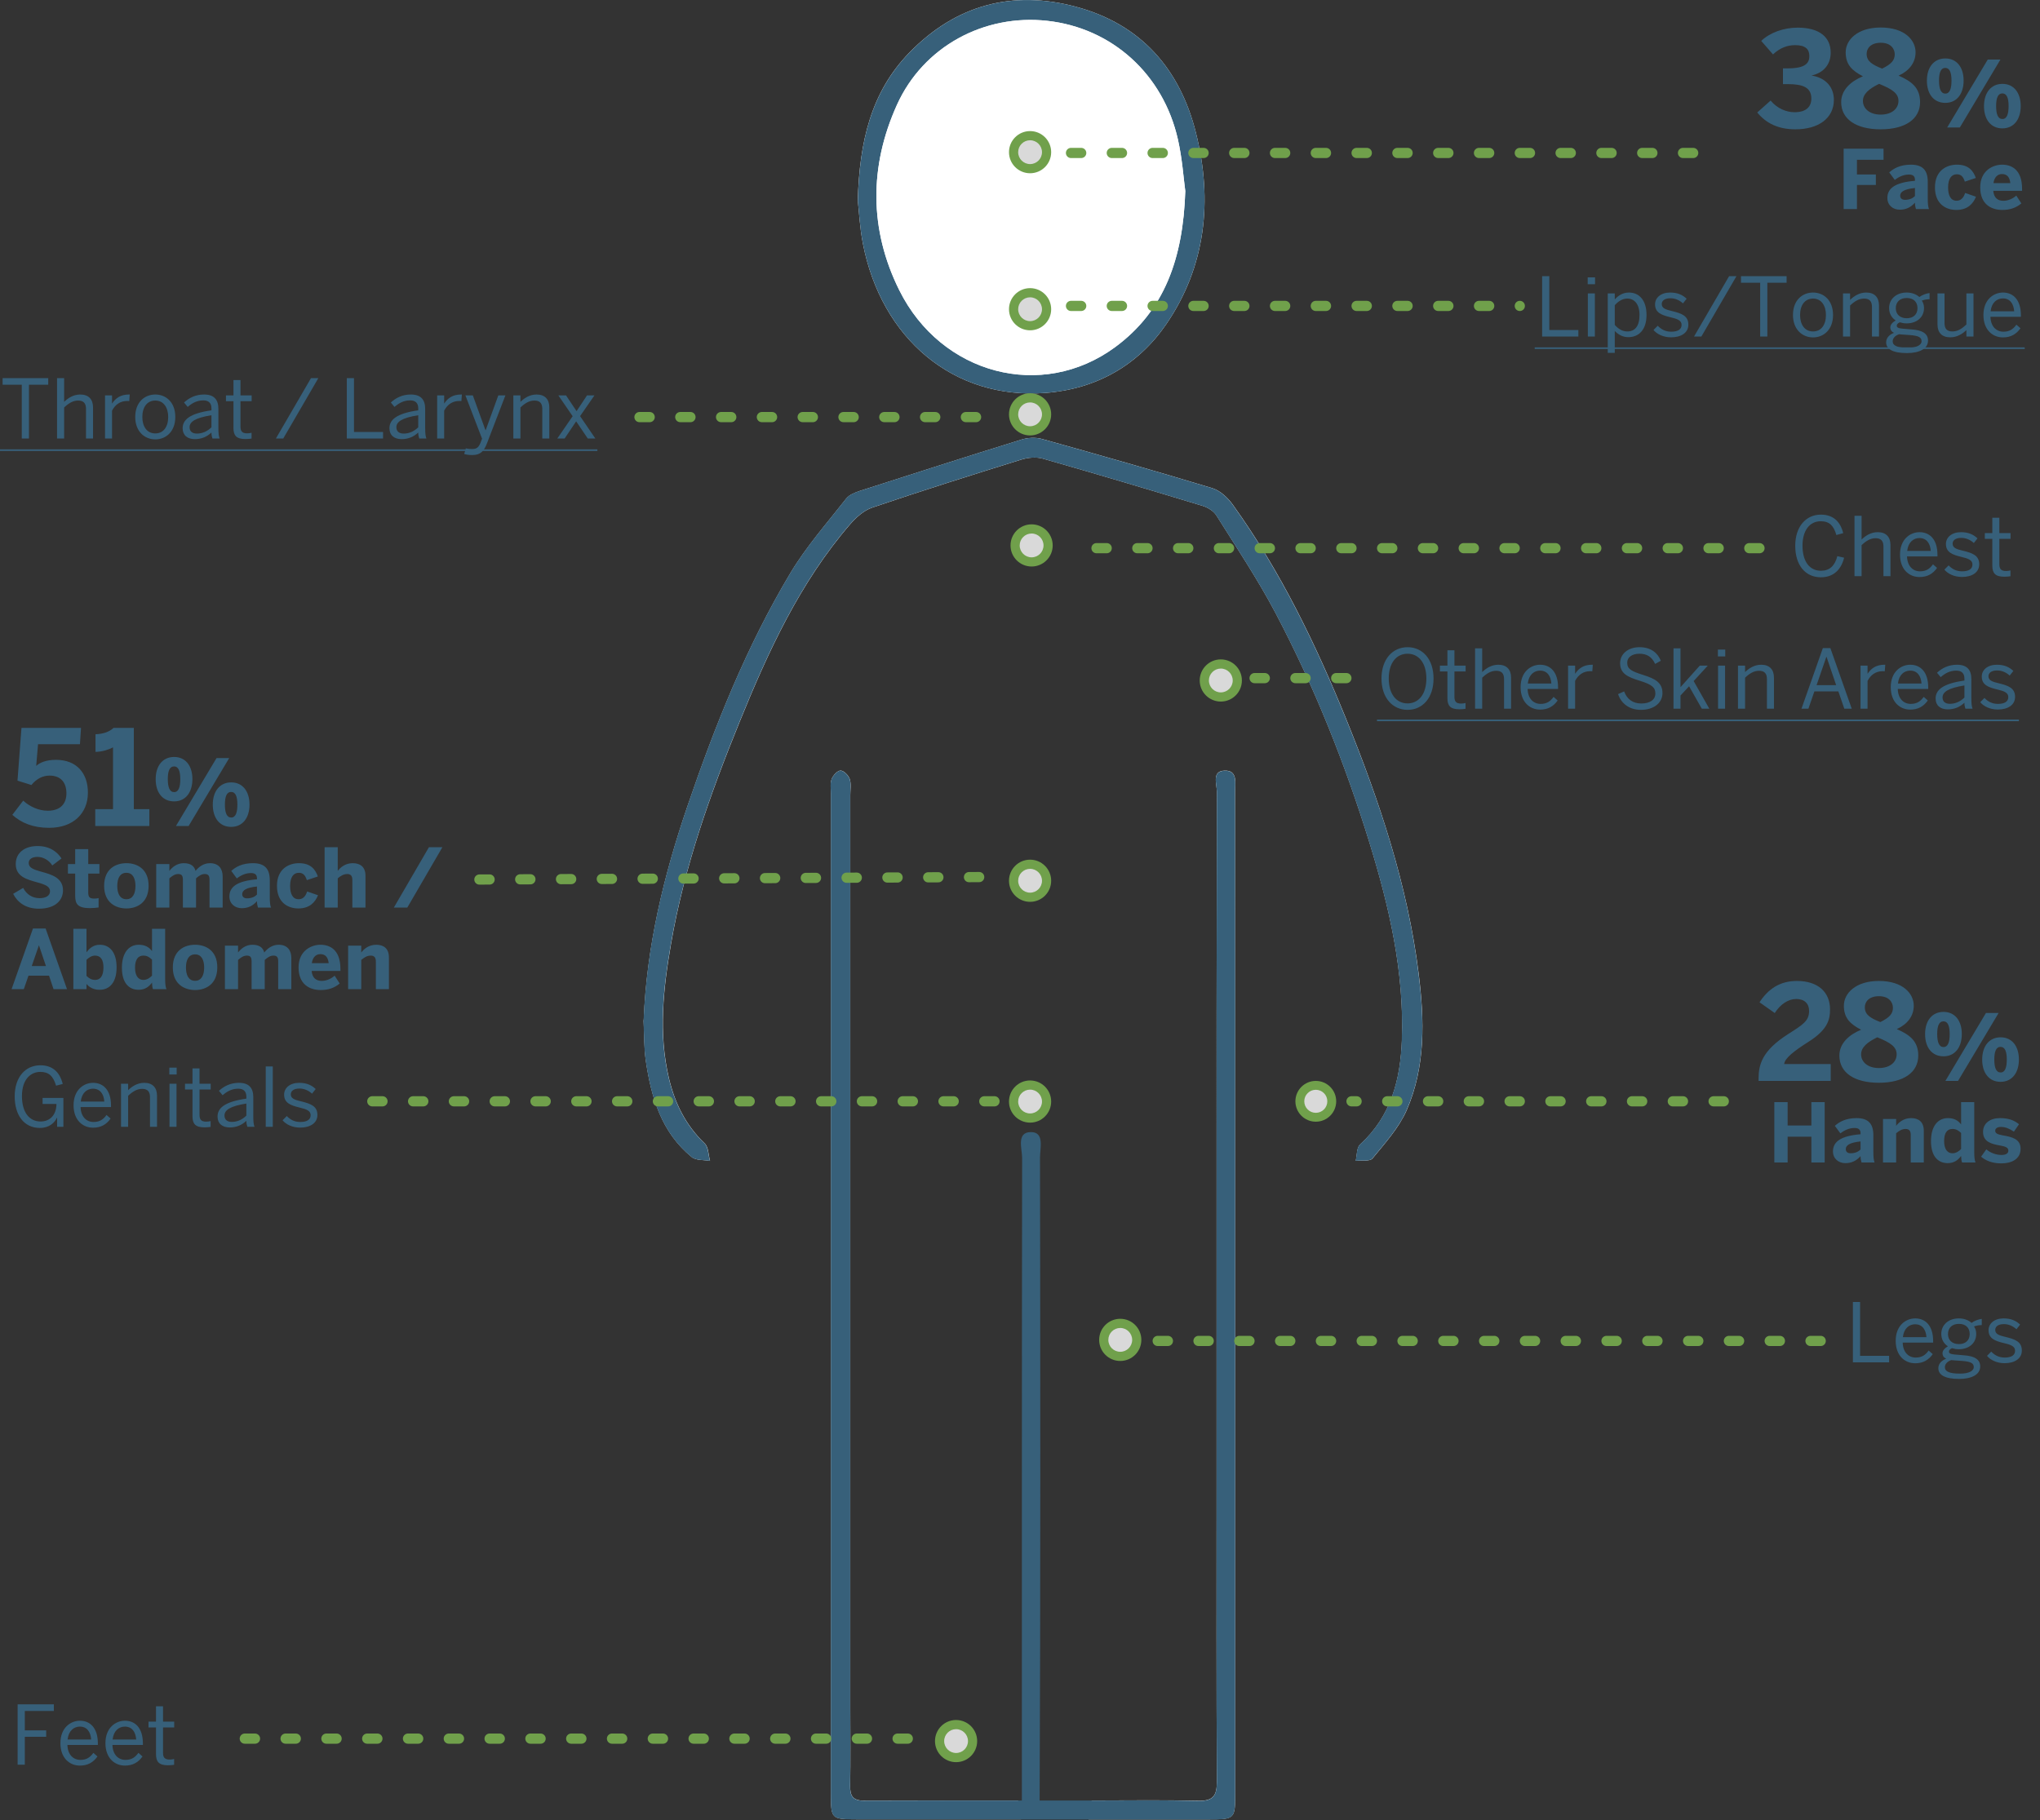 <svg width="400" height="357" viewBox="0 0 400 357" fill="none" xmlns="http://www.w3.org/2000/svg">
<rect x="0" y="0" width="400" height="357" fill="#333333" stroke="none"/>
<path d="M126.19 200.104C126.33 202.772 126.254 205.441 126.635 208.033C127.69 215.239 129.698 222.101 135.645 226.942C136.483 227.629 138.021 227.463 139.228 227.692C138.898 226.523 138.936 224.985 138.173 224.261C134.476 220.716 132.341 216.42 131.172 211.502C129.075 202.658 130.066 193.864 131.578 185.108C134.171 170.05 139.266 155.741 144.997 141.648C150.614 127.834 156.802 114.3 166.663 102.863C167.844 101.491 169.382 100.106 171.047 99.547C180.729 96.255 190.489 93.18 200.248 90.143C201.582 89.723 203.221 89.584 204.53 89.965C214.975 92.939 225.382 96.052 235.777 99.204C236.793 99.508 237.962 100.22 238.509 101.084C242.486 107.425 246.667 113.69 250.148 120.298C257.735 134.709 263.758 149.781 268.561 165.373C272.437 177.967 275.347 190.624 274.889 203.903C274.61 211.757 272.767 218.924 266.68 224.477C265.994 225.1 266.096 226.587 265.829 227.68C266.96 227.54 268.612 227.832 269.133 227.197C271.573 224.21 274.292 221.224 275.817 217.755C279.565 209.177 279.299 200.04 278.168 190.929C276.007 173.62 270.531 157.265 264.025 141.19C258.014 126.373 251.102 112.038 241.736 99C240.758 97.628 239.246 96.217 237.708 95.747C226.615 92.379 215.458 89.202 204.288 86.089C203.056 85.746 201.531 85.835 200.298 86.216C189.726 89.495 179.179 92.875 168.645 96.268C167.667 96.586 166.536 97.03 165.938 97.78C162.177 102.584 158.085 107.209 154.972 112.42C146.382 126.792 140.206 142.296 134.806 158.104C130.142 171.74 126.788 185.642 126.216 200.104H126.19ZM199.625 353.131C189.37 353.131 179.344 353.106 169.331 353.157C167.196 353.157 166.663 352.178 166.701 350.234C166.79 345.163 166.726 340.093 166.726 335.022C166.726 275.321 166.726 215.62 166.726 155.918C166.726 154.864 166.93 153.733 166.612 152.78C166.37 152.068 165.443 151.128 164.82 151.128C164.21 151.128 163.333 152.081 163.067 152.805C162.749 153.644 162.927 154.673 162.927 155.626C162.927 165.449 162.927 175.272 162.927 185.083C162.927 240.654 162.927 296.238 162.927 351.81C162.927 356.727 163.016 356.804 167.857 356.816C178.62 356.816 189.383 356.816 200.209 356.816C200.019 355.622 199.828 354.402 199.638 353.131H199.625ZM213.438 356.829C221.43 356.829 229.245 356.829 237.047 356.829C242.118 356.829 242.194 356.753 242.194 351.708C242.194 329.838 242.194 307.98 242.194 286.11C242.194 268.294 242.194 250.465 242.194 232.648C242.194 206.851 242.194 181.067 242.168 155.27C242.168 153.593 242.74 151.039 240.097 151.14C237.568 151.242 238.598 153.771 238.598 155.232C238.534 184.079 238.547 212.926 238.547 241.76C238.547 258.534 238.547 275.308 238.547 292.07C238.547 311.208 238.509 330.333 238.598 349.459C238.61 352.153 237.886 353.246 235.04 353.182C228.089 353.029 221.138 353.131 214.06 353.131C213.87 354.237 213.654 355.444 213.425 356.816L213.438 356.829ZM168.2 39.375C168.429 41.408 168.581 44.585 169.179 47.686C172.788 66.43 186.981 78.413 204.962 77.066C215.013 76.317 223.184 71.577 228.635 63.647C236.425 52.324 237.835 39.324 234.493 26.032C231.355 13.515 223.718 4.772 211.061 1.353C198.545 -2.04 187.426 0.947 178.302 10.325C170.767 18.077 168.518 27.811 168.188 39.375H168.2Z" fill="white"/>
<path d="M126.191 200.104C126.763 185.642 130.117 171.74 134.781 158.104C140.181 142.296 146.357 126.792 154.947 112.42C158.06 107.21 162.152 102.584 165.913 97.78C166.498 97.031 167.642 96.573 168.62 96.268C179.154 92.875 189.701 89.495 200.273 86.216C201.506 85.835 203.031 85.746 204.264 86.089C215.433 89.203 226.59 92.38 237.683 95.747C239.234 96.217 240.733 97.628 241.711 99C251.064 112.039 257.989 126.373 264 141.19C270.518 157.253 275.995 173.621 278.143 190.929C279.286 200.053 279.553 209.177 275.792 217.755C274.28 221.224 271.548 224.21 269.108 227.197C268.587 227.832 266.935 227.54 265.804 227.68C266.071 226.587 265.969 225.113 266.655 224.477C272.742 218.911 274.585 211.757 274.864 203.903C275.334 190.636 272.412 177.967 268.536 165.373C263.733 149.781 257.71 134.709 250.124 120.299C246.642 113.678 242.461 107.426 238.484 101.084C237.937 100.22 236.781 99.509 235.752 99.204C225.357 96.052 214.95 92.939 204.505 89.965C203.196 89.597 201.544 89.736 200.223 90.143C190.451 93.18 180.705 96.255 171.022 99.547C169.37 100.106 167.819 101.504 166.638 102.864C156.777 114.301 150.589 127.847 144.972 141.648C139.241 155.741 134.158 170.05 131.553 185.109C130.041 193.877 129.037 202.658 131.147 211.503C132.316 216.433 134.451 220.716 138.148 224.261C138.898 224.986 138.873 226.523 139.203 227.692C137.996 227.464 136.458 227.629 135.62 226.943C129.673 222.101 127.665 215.239 126.61 208.033C126.229 205.428 126.305 202.76 126.166 200.104H126.191Z" fill="#37607A"/>
<path d="M200.197 356.829C189.37 356.829 178.607 356.829 167.845 356.829C163.003 356.829 162.914 356.74 162.914 351.822C162.914 296.251 162.914 240.667 162.914 185.096C162.914 175.273 162.914 165.45 162.914 155.639C162.914 154.686 162.736 153.657 163.054 152.818C163.333 152.094 164.21 151.141 164.808 151.141C165.43 151.141 166.358 152.081 166.599 152.793C166.917 153.746 166.714 154.877 166.714 155.931C166.714 215.633 166.714 275.334 166.714 335.035C166.714 340.106 166.777 345.176 166.688 350.247C166.65 352.191 167.184 353.182 169.319 353.169C179.332 353.119 189.358 353.144 199.612 353.144H214.06C221.138 353.144 228.102 353.042 235.04 353.208C237.886 353.271 238.61 352.178 238.598 349.484C238.509 330.359 238.547 311.221 238.547 292.096C238.547 275.321 238.547 258.547 238.547 241.785C238.547 212.939 238.534 184.092 238.598 155.258C238.598 153.796 237.569 151.268 240.097 151.166C242.728 151.064 242.156 153.619 242.168 155.296C242.207 181.093 242.194 206.877 242.194 232.674C242.194 250.49 242.194 268.319 242.194 286.136C242.194 308.006 242.194 329.863 242.194 351.733C242.194 356.791 242.105 356.855 237.048 356.855C229.245 356.855 221.43 356.855 213.438 356.855H200.197V356.829Z" fill="#37607A"/>
<path d="M168.201 39.375C168.518 27.811 170.78 18.077 178.315 10.325C187.426 0.947 198.545 -2.027 211.062 1.353C223.718 4.785 231.355 13.515 234.494 26.032C237.836 39.312 236.412 52.325 228.636 63.647C223.184 71.564 215.014 76.317 204.962 77.067C186.982 78.414 172.801 66.43 169.179 47.686C168.582 44.598 168.429 41.408 168.201 39.375ZM232.41 37.482C232.079 35.029 231.825 31.14 230.974 27.392C228.089 14.531 218.038 5.496 205.356 4.086C193.005 2.713 181.06 9.08 175.876 20.555C170.424 32.615 170.424 45.043 176.333 56.925C184.567 73.496 204.314 78.63 218.635 68.095C228.382 60.928 231.978 50.622 232.41 37.482Z" fill="#37607A"/>
<path d="M200.366 353.707C200.366 316.465 200.354 264.375 200.417 227.133C200.417 225.319 199.253 222.102 202.075 222.041C204.86 221.98 203.923 225.151 203.923 227.057C203.986 265.808 204.037 314.955 203.847 353.707" fill="#37607A"/>
<path d="M232.41 37.482C231.978 50.609 228.382 60.928 218.636 68.095C204.315 78.63 184.568 73.483 176.334 56.925C170.425 45.043 170.425 32.615 175.876 20.555C181.061 9.08 193.018 2.713 205.357 4.086C218.038 5.496 228.09 14.531 230.974 27.392C231.813 31.153 232.067 35.042 232.41 37.482Z" fill="white"/>
<path d="M338 216H265" stroke="#70A04B" stroke-width="2" stroke-linecap="round" stroke-linejoin="round" stroke-dasharray="2 6"/>
<circle cx="258" cy="216" r="4" transform="rotate(-180 258 216)" fill="#70A04B"/>
<circle cx="258" cy="216" r="2.26" transform="rotate(-180 258 216)" fill="#D9D9D9"/>
<path d="M344.819 212V211.584C344.819 208.802 345.495 206.098 350.565 202.848C353.555 200.95 354.725 200.222 354.725 198.272C354.725 196.842 353.815 195.932 352.203 195.932C350.695 195.932 349.109 196.92 347.991 198.688L345.001 196.582C346.665 194.034 348.927 192.396 352.333 192.396C356.467 192.396 358.833 194.58 358.833 197.986C358.833 200.118 358.261 202.016 354.569 204.356C351.787 206.124 349.941 207.554 349.837 208.698H358.963V212H344.819ZM368.408 212.364C363.572 212.364 360.66 210.362 360.66 207.034C360.66 204.616 362.584 202.926 364.924 201.964C362.818 200.872 361.544 199.702 361.544 197.258C361.544 194.814 363.858 192.396 368.408 192.396C373.088 192.396 375.246 194.84 375.246 197.258C375.246 199.286 373.998 200.898 371.918 201.834C374.388 202.926 376.13 204.148 376.13 207.034C376.13 210.336 373.244 212.364 368.408 212.364ZM368.694 200.456C370.436 199.598 371.164 198.87 371.164 197.648C371.164 196.634 370.436 195.386 368.434 195.386C366.432 195.386 365.652 196.504 365.652 197.57C365.652 199.026 366.77 199.702 368.694 200.456ZM368.408 209.478C370.618 209.478 371.892 208.282 371.892 206.8C371.892 205.318 370.722 204.512 368.096 203.446C366.12 204.408 364.924 205.422 364.924 206.8C364.924 208.256 366.198 209.478 368.408 209.478ZM381.086 207.176C378.818 207.176 377.468 205.448 377.468 202.82C377.468 200.174 378.854 198.464 381.086 198.464C383.3 198.464 384.668 200.174 384.668 202.802C384.668 205.43 383.318 207.176 381.086 207.176ZM381.446 212L389.402 198.68H391.886L383.93 212H381.446ZM392.264 212.18C390.014 212.18 388.664 210.434 388.664 207.824C388.664 205.178 390.05 203.45 392.282 203.45C394.496 203.45 395.864 205.178 395.864 207.806C395.864 210.416 394.514 212.18 392.264 212.18ZM381.086 205.358C381.95 205.358 382.292 204.386 382.292 202.82C382.292 201.236 381.932 200.318 381.086 200.318C380.186 200.318 379.844 201.254 379.844 202.802C379.844 204.404 380.204 205.358 381.086 205.358ZM392.282 210.344C393.146 210.344 393.488 209.372 393.488 207.806C393.488 206.222 393.128 205.322 392.264 205.322C391.382 205.322 391.04 206.258 391.04 207.806C391.04 209.408 391.4 210.344 392.282 210.344ZM347.908 228V216.16H350.516V220.752H355.172V216.16H357.78V228H355.172V222.944H350.516V228H347.908ZM361.837 228.128C360.525 228.128 359.405 227.28 359.405 225.824C359.405 223.856 361.069 222.768 364.813 222.464V222.256C364.813 221.632 364.493 221.232 363.661 221.232C362.573 221.232 361.645 221.68 360.861 222.288L359.773 220.816C360.621 220.048 361.901 219.296 364.029 219.296C366.365 219.296 367.325 220.448 367.325 222.64V225.92C367.325 226.944 367.389 227.568 367.565 228H365.005C364.893 227.648 364.813 227.232 364.813 226.752C364.029 227.632 363.101 228.128 361.837 228.128ZM362.861 226.192C363.757 226.192 364.381 225.888 364.813 225.456V223.872C362.781 224.08 361.917 224.592 361.917 225.376C361.917 225.92 362.301 226.192 362.861 226.192ZM369.215 228V219.472H371.791V220.816C372.303 220.144 373.247 219.296 374.735 219.296C376.175 219.296 377.215 220.016 377.215 221.776V228H374.655V222.592C374.655 221.824 374.367 221.424 373.647 221.424C372.959 221.424 372.367 221.776 371.791 222.272V228H369.215ZM381.906 228.128C379.97 228.128 378.626 226.752 378.626 223.808C378.626 220.864 379.986 219.296 381.938 219.296C383.09 219.296 383.922 219.712 384.53 220.544V216.16H387.106V225.92C387.106 226.944 387.17 227.568 387.362 228H384.722C384.61 227.792 384.53 227.152 384.53 226.72C383.97 227.488 383.17 228.128 381.906 228.128ZM382.866 226.192C383.522 226.192 384.114 225.792 384.53 225.36V222.208C383.97 221.68 383.506 221.424 382.834 221.424C381.762 221.424 381.202 222.24 381.202 223.792C381.202 225.216 381.714 226.192 382.866 226.192ZM392.434 228.176C390.562 228.176 389.314 227.6 388.45 226.864L389.474 225.424C390.242 226.096 391.394 226.528 392.434 226.528C393.234 226.528 393.794 226.256 393.794 225.696C393.794 225.104 393.346 224.88 392.178 224.672C390.562 224.384 388.834 224 388.834 222C388.834 220.288 390.242 219.296 392.146 219.296C393.89 219.296 394.946 219.744 395.89 220.496L394.882 221.952C394.018 221.36 393.17 221.024 392.37 221.024C391.634 221.024 391.218 221.312 391.218 221.776C391.218 222.288 391.682 222.496 392.738 222.688C394.418 222.976 396.194 223.36 396.194 225.296C396.194 227.36 394.402 228.176 392.434 228.176Z" fill="#37607A"/>
<path d="M227 263H358" stroke="#70A04B" stroke-width="2" stroke-linecap="round" stroke-linejoin="round" stroke-dasharray="2 6"/>
<circle cx="219.657" cy="262.793" r="4.135" fill="#70A04B"/>
<circle cx="219.657" cy="262.793" r="2.336" fill="#D9D9D9"/>
<path d="M363.315 267.204V255.364H364.723V265.924H370.419V267.204H363.315ZM375.529 267.38C373.529 267.38 371.705 265.924 371.705 262.98C371.705 259.908 373.753 258.58 375.529 258.58C377.529 258.58 379.049 259.988 379.049 263.044V263.332H373.081C373.129 265.236 374.233 266.26 375.625 266.26C376.841 266.26 377.529 265.764 378.169 264.884L378.969 265.588C378.185 266.708 377.113 267.38 375.529 267.38ZM373.113 262.26H377.737C377.625 260.756 376.905 259.732 375.513 259.732C374.377 259.732 373.305 260.516 373.113 262.26ZM384.149 270.452C381.301 270.452 380.069 269.636 380.069 268.356C380.069 267.492 380.661 266.852 381.605 266.484C381.125 266.26 380.885 265.908 380.885 265.412C380.885 264.868 381.333 264.404 381.941 264.052C381.125 263.524 380.645 262.676 380.645 261.62C380.645 259.844 382.069 258.58 384.085 258.58C385.125 258.58 385.989 258.932 386.581 259.46C387.093 259.076 387.893 258.756 388.581 258.676V259.892C388.117 259.892 387.557 259.972 387.061 260.164C387.333 260.548 387.493 261.044 387.493 261.62C387.493 263.444 386.053 264.628 384.085 264.628C383.589 264.628 383.173 264.548 382.741 264.42C382.389 264.58 382.149 264.788 382.149 265.076C382.149 265.428 382.421 265.588 383.317 265.668L385.045 265.812C387.189 265.956 388.277 266.644 388.277 268.004C388.277 269.604 386.597 270.452 384.149 270.452ZM384.101 263.62C385.397 263.62 386.213 262.868 386.213 261.652C386.213 260.42 385.445 259.652 384.085 259.652C382.773 259.652 381.957 260.436 381.957 261.652C381.957 262.868 382.805 263.62 384.101 263.62ZM384.325 269.412C386.005 269.412 387.013 268.9 387.013 268.132C387.013 267.38 386.453 267.044 384.677 266.916L383.077 266.804C382.917 266.788 382.757 266.772 382.597 266.756C381.781 267.044 381.349 267.572 381.349 268.148C381.349 268.996 382.229 269.412 384.325 269.412ZM393.064 267.364C391.544 267.364 390.296 266.756 389.608 265.924L390.44 265.092C391.08 265.78 391.928 266.26 393.08 266.26C394.392 266.26 395.112 265.796 395.112 264.932C395.112 264.084 394.376 263.764 392.936 263.428C391.144 262.996 389.912 262.516 389.912 260.884C389.912 259.604 391.032 258.58 392.872 258.58C394.36 258.58 395.32 259.06 396.104 259.796L395.384 260.708C394.744 260.116 393.88 259.7 392.936 259.7C391.704 259.7 391.224 260.244 391.224 260.836C391.224 261.62 391.896 261.908 393.224 262.212C395.128 262.676 396.44 263.14 396.44 264.884C396.44 266.5 394.984 267.364 393.064 267.364Z" fill="#37607A"/>
<path d="M246 133H265" stroke="#70A04B" stroke-width="2" stroke-linecap="round" stroke-linejoin="round" stroke-dasharray="2 6"/>
<circle cx="239.374" cy="133.464" r="4.135" fill="#70A04B"/>
<circle cx="239.374" cy="133.464" r="2.336" fill="#D9D9D9"/>
<path d="M276 139.224C273.072 139.224 270.88 136.888 270.88 133.08C270.88 129.272 273.072 126.936 276 126.936C278.928 126.936 281.088 129.272 281.088 133.08C281.088 136.888 278.928 139.224 276 139.224ZM276 137.96C278.144 137.96 279.68 136.168 279.68 133.08C279.68 129.992 278.144 128.216 276 128.216C273.824 128.216 272.304 129.992 272.304 133.08C272.304 136.168 273.824 137.96 276 137.96ZM286.16 139.112C284.384 139.112 283.808 138.424 283.808 136.952V131.688H282.336V130.552H283.808V127.544H285.184V130.552H287.376V131.688H285.184V136.648C285.184 137.544 285.472 137.992 286.496 137.992C286.8 137.992 287.136 137.944 287.36 137.88V139.016C287.12 139.064 286.592 139.112 286.16 139.112ZM289.232 139V127.16H290.624V131.816C291.36 131.096 292.416 130.376 293.792 130.376C295.408 130.376 296.288 131.304 296.288 132.904V139H294.912V133.208C294.912 132.088 294.432 131.56 293.36 131.56C292.352 131.56 291.504 132.088 290.624 132.92V139H289.232ZM301.982 139.176C299.982 139.176 298.158 137.72 298.158 134.776C298.158 131.704 300.206 130.376 301.982 130.376C303.982 130.376 305.502 131.784 305.502 134.84V135.128H299.534C299.582 137.032 300.686 138.056 302.078 138.056C303.294 138.056 303.982 137.56 304.622 136.68L305.422 137.384C304.638 138.504 303.566 139.176 301.982 139.176ZM299.566 134.056H304.19C304.078 132.552 303.358 131.528 301.966 131.528C300.83 131.528 299.758 132.312 299.566 134.056ZM307.466 139V130.552H308.842V132.12H308.874C309.498 131.144 310.49 130.376 312.138 130.376H312.314L312.218 131.656C312.17 131.64 311.866 131.64 311.818 131.64C310.474 131.64 309.466 132.344 308.842 133.544V139H307.466ZM321.75 139.224C319.494 139.224 317.894 138.008 317.27 136.136L318.454 135.608C319.046 137.192 320.214 137.976 321.814 137.976C323.478 137.976 324.582 137.272 324.582 136.024C324.582 134.856 323.942 134.28 321.606 133.544C319.142 132.792 317.67 132.12 317.67 130.072C317.67 128.264 319.222 126.936 321.478 126.936C323.734 126.936 325.046 128.088 325.654 129.592L324.534 130.216C323.894 128.792 322.87 128.216 321.462 128.216C319.958 128.216 319.062 128.952 319.062 129.96C319.062 131.224 319.862 131.64 322.182 132.376C324.566 133.112 325.974 133.912 325.974 135.928C325.974 137.88 324.262 139.224 321.75 139.224ZM328.138 139V127.16H329.514V134.776L333.29 130.552H334.858L332.09 133.576L335.162 139H333.69L331.194 134.6L329.514 136.408V139H328.138ZM336.843 128.744V127.4H338.283V128.744H336.843ZM336.875 139V130.552H338.251V139H336.875ZM340.779 139V130.552H342.171V131.816C342.907 131.096 343.963 130.376 345.339 130.376C346.955 130.376 347.835 131.304 347.835 132.904V139H346.459V133.208C346.459 132.088 345.979 131.56 344.907 131.56C343.899 131.56 343.051 132.088 342.171 132.92V139H340.779ZM353.231 139L357.423 127.112H358.895L363.087 139H361.631L360.463 135.608H355.759L354.591 139H353.231ZM356.191 134.376H360.031L358.143 128.824H358.111L356.191 134.376ZM364.81 139V130.552H366.186V132.12H366.218C366.842 131.144 367.834 130.376 369.482 130.376H369.658L369.562 131.656C369.514 131.64 369.21 131.64 369.162 131.64C367.818 131.64 366.81 132.344 366.186 133.544V139H364.81ZM374.56 139.176C372.56 139.176 370.736 137.72 370.736 134.776C370.736 131.704 372.784 130.376 374.56 130.376C376.56 130.376 378.08 131.784 378.08 134.84V135.128H372.112C372.16 137.032 373.264 138.056 374.656 138.056C375.872 138.056 376.56 137.56 377.2 136.68L378 137.384C377.216 138.504 376.144 139.176 374.56 139.176ZM372.144 134.056H376.768C376.656 132.552 375.936 131.528 374.544 131.528C373.408 131.528 372.336 132.312 372.144 134.056ZM381.916 139.128C380.46 139.128 379.532 138.36 379.532 137C379.532 135.288 380.988 134.072 385.18 133.48V133.096C385.18 132.04 384.62 131.528 383.58 131.528C382.3 131.528 381.356 132.088 380.524 132.808L379.804 131.944C380.78 131.048 382.044 130.376 383.724 130.376C385.74 130.376 386.54 131.432 386.54 133.192V136.92C386.54 137.944 386.604 138.568 386.78 139H385.372C385.26 138.648 385.18 138.312 385.18 137.832C384.236 138.712 383.18 139.128 381.916 139.128ZM382.316 138.04C383.436 138.04 384.396 137.576 385.18 136.808V134.44C381.964 134.952 380.892 135.736 380.892 136.792C380.892 137.608 381.436 138.04 382.316 138.04ZM391.736 139.16C390.216 139.16 388.968 138.552 388.28 137.72L389.112 136.888C389.752 137.576 390.6 138.056 391.752 138.056C393.064 138.056 393.784 137.592 393.784 136.728C393.784 135.88 393.048 135.56 391.608 135.224C389.816 134.792 388.584 134.312 388.584 132.68C388.584 131.4 389.704 130.376 391.544 130.376C393.032 130.376 393.992 130.856 394.776 131.592L394.056 132.504C393.416 131.912 392.552 131.496 391.608 131.496C390.376 131.496 389.896 132.04 389.896 132.632C389.896 133.416 390.568 133.704 391.896 134.008C393.8 134.472 395.112 134.936 395.112 136.68C395.112 138.296 393.656 139.16 391.736 139.16Z" fill="#37607A"/>
<path d="M270 141.128H395.864V141.448H270V141.128Z" fill="#37607A"/>
<path d="M94 172.504L194.725 172.008" stroke="#70A04B" stroke-width="2" stroke-linecap="round" stroke-linejoin="round" stroke-dasharray="2 6"/>
<path d="M9.618 162.364C6.446 162.364 4.158 161.376 2.416 159.816L4.548 157.034C5.796 158.178 7.564 159.01 9.358 159.01C11.906 159.01 13.024 157.58 13.024 155.604C13.024 153.42 11.88 152.12 9.696 152.12C8.396 152.12 7.148 152.744 6.16 153.966L3.43 153.108L4.21 142.76H15.884L15.676 145.958H7.46L7.096 150.222C7.746 149.598 9.02 149.026 10.97 149.026C15.078 149.026 17.236 151.704 17.236 155.448C17.236 159.556 14.35 162.364 9.618 162.364ZM18.676 162V158.698H22.16V146.582C21.224 147.076 19.846 147.466 18.728 147.466V144.008C20.21 143.956 21.406 143.566 22.264 142.76H26.242V158.698H29.284V162H18.676ZM34.144 157.176C31.876 157.176 30.526 155.448 30.526 152.82C30.526 150.174 31.912 148.464 34.144 148.464C36.358 148.464 37.726 150.174 37.726 152.802C37.726 155.43 36.376 157.176 34.144 157.176ZM34.504 162L42.46 148.68H44.944L36.988 162H34.504ZM45.322 162.18C43.072 162.18 41.722 160.434 41.722 157.824C41.722 155.178 43.108 153.45 45.34 153.45C47.554 153.45 48.922 155.178 48.922 157.806C48.922 160.416 47.572 162.18 45.322 162.18ZM34.144 155.358C35.008 155.358 35.35 154.386 35.35 152.82C35.35 151.236 34.99 150.318 34.144 150.318C33.244 150.318 32.902 151.254 32.902 152.802C32.902 154.404 33.262 155.358 34.144 155.358ZM45.34 160.344C46.204 160.344 46.546 159.372 46.546 157.806C46.546 156.222 46.186 155.322 45.322 155.322C44.44 155.322 44.098 156.258 44.098 157.806C44.098 159.408 44.458 160.344 45.34 160.344ZM7.616 178.224C5.056 178.224 3.456 177.008 2.576 175.312L4.544 174.144C5.2 175.44 6.384 176.16 7.744 176.16C8.944 176.16 9.808 175.712 9.808 174.8C9.808 173.904 8.96 173.52 7.408 173.088C5.296 172.496 3.088 171.952 3.088 169.472C3.088 167.264 4.816 165.936 7.36 165.936C9.792 165.936 11.232 167.104 12.064 168.368L10.256 169.744C9.632 168.736 8.496 168.064 7.344 168.064C6.24 168.064 5.632 168.544 5.632 169.248C5.632 170.192 6.512 170.528 8.064 170.96C10.144 171.52 12.352 172.176 12.352 174.624C12.352 176.528 10.912 178.224 7.616 178.224ZM17.638 178.112C15.11 178.112 14.742 177.2 14.742 175.6V171.344H13.318V169.472H14.742V166.544H17.302V169.472H19.494V171.344H17.302V175.04C17.302 175.952 17.558 176.24 18.486 176.24C18.774 176.24 19.158 176.208 19.334 176.144V177.984C19.142 178.032 18.198 178.112 17.638 178.112ZM24.786 178.176C22.722 178.176 20.418 177.056 20.418 173.744C20.418 170.4 22.706 169.296 24.786 169.296C26.85 169.296 29.138 170.4 29.138 173.744C29.138 177.056 26.85 178.176 24.786 178.176ZM24.786 176.368C26.002 176.368 26.562 175.312 26.562 173.76C26.562 172.336 26.066 171.184 24.786 171.184C23.554 171.184 22.994 172.224 22.994 173.76C22.994 175.184 23.474 176.368 24.786 176.368ZM30.632 178V169.472H33.208V170.816C33.72 170.144 34.664 169.296 36.008 169.296C37.432 169.296 38.104 169.888 38.344 170.816C38.856 170.16 39.816 169.296 41.16 169.296C42.888 169.296 43.656 170.384 43.656 171.904V178H41.08V172.592C41.08 171.824 40.904 171.424 40.152 171.424C39.512 171.424 39 171.776 38.44 172.272V178H35.864V172.592C35.864 171.824 35.688 171.424 34.936 171.424C34.296 171.424 33.784 171.776 33.208 172.272V178H30.632ZM47.41 178.128C46.099 178.128 44.978 177.28 44.978 175.824C44.978 173.856 46.642 172.768 50.386 172.464V172.256C50.386 171.632 50.066 171.232 49.234 171.232C48.147 171.232 47.218 171.68 46.434 172.288L45.346 170.816C46.194 170.048 47.474 169.296 49.602 169.296C51.938 169.296 52.898 170.448 52.898 172.64V175.92C52.898 176.944 52.962 177.568 53.139 178H50.578C50.467 177.648 50.386 177.232 50.386 176.752C49.602 177.632 48.675 178.128 47.41 178.128ZM48.434 176.192C49.331 176.192 49.955 175.888 50.386 175.456V173.872C48.355 174.08 47.49 174.592 47.49 175.376C47.49 175.92 47.874 176.192 48.434 176.192ZM58.501 178.176C56.501 178.176 54.309 177.056 54.309 173.744C54.309 170.336 56.725 169.296 58.613 169.296C60.933 169.296 61.829 170.528 62.325 171.904L60.165 172.624C59.829 171.536 59.333 171.184 58.581 171.184C57.541 171.184 56.885 172.064 56.885 173.76C56.885 175.28 57.365 176.368 58.549 176.368C59.237 176.368 59.861 176 60.229 174.848L62.357 175.584C61.813 176.912 60.757 178.176 58.501 178.176ZM63.648 178V166.16H66.224V170.816C66.736 170.144 67.68 169.296 69.168 169.296C70.624 169.296 71.664 170.016 71.664 171.776V178H69.088V172.592C69.088 171.824 68.8 171.424 68.096 171.424C67.392 171.424 66.8 171.776 66.224 172.272V178H63.648ZM77.227 178L84.107 166.16H86.747L79.867 178H77.227ZM2.272 194L6.464 182.112H8.944L13.136 194H10.496L9.616 191.36H5.584L4.672 194H2.272ZM6.224 189.472H9.008L7.648 185.44H7.616L6.224 189.472ZM19.55 194.128C18.398 194.128 17.598 193.712 16.958 192.992V194H14.382V182.16H16.958V186.784C17.518 186 18.318 185.296 19.582 185.296C21.518 185.296 22.862 186.784 22.862 189.728C22.862 192.672 21.502 194.128 19.55 194.128ZM18.67 192.192C19.742 192.192 20.286 191.296 20.286 189.744C20.286 188.32 19.79 187.424 18.638 187.424C17.982 187.424 17.39 187.824 16.958 188.256V191.408C17.518 191.936 17.982 192.192 18.67 192.192ZM27.183 194.128C25.247 194.128 23.903 192.752 23.903 189.808C23.903 186.864 25.263 185.296 27.215 185.296C28.367 185.296 29.199 185.712 29.807 186.544V182.16H32.383V191.92C32.383 192.944 32.447 193.568 32.639 194H29.999C29.887 193.792 29.807 193.152 29.807 192.72C29.247 193.488 28.447 194.128 27.183 194.128ZM28.143 192.192C28.799 192.192 29.391 191.792 29.807 191.36V188.208C29.247 187.68 28.783 187.424 28.111 187.424C27.039 187.424 26.479 188.24 26.479 189.792C26.479 191.216 26.991 192.192 28.143 192.192ZM38.255 194.176C36.191 194.176 33.887 193.056 33.887 189.744C33.887 186.4 36.175 185.296 38.255 185.296C40.319 185.296 42.607 186.4 42.607 189.744C42.607 193.056 40.319 194.176 38.255 194.176ZM38.255 192.368C39.471 192.368 40.031 191.312 40.031 189.76C40.031 188.336 39.535 187.184 38.255 187.184C37.023 187.184 36.463 188.224 36.463 189.76C36.463 191.184 36.943 192.368 38.255 192.368ZM44.101 194V185.472H46.677V186.816C47.189 186.144 48.133 185.296 49.477 185.296C50.901 185.296 51.573 185.888 51.813 186.816C52.325 186.16 53.285 185.296 54.629 185.296C56.357 185.296 57.125 186.384 57.125 187.904V194H54.549V188.592C54.549 187.824 54.373 187.424 53.621 187.424C52.981 187.424 52.469 187.776 51.909 188.272V194H49.333V188.592C49.333 187.824 49.157 187.424 48.405 187.424C47.765 187.424 47.253 187.776 46.677 188.272V194H44.101ZM62.895 194.176C60.671 194.176 58.543 193.04 58.543 189.744C58.543 186.432 61.071 185.296 62.831 185.296C64.591 185.296 66.751 186.176 66.751 190.048V190.432H61.103C61.231 191.84 62.015 192.384 63.087 192.384C64.095 192.384 65.039 191.888 65.615 191.36L66.607 192.896C65.615 193.744 64.383 194.176 62.895 194.176ZM61.135 188.912H64.447C64.319 187.712 63.775 187.136 62.815 187.136C62.015 187.136 61.327 187.664 61.135 188.912ZM68.258 194V185.472H70.834V186.816C71.346 186.144 72.29 185.296 73.778 185.296C75.218 185.296 76.258 186.016 76.258 187.776V194H73.698V188.592C73.698 187.824 73.41 187.424 72.69 187.424C72.002 187.424 71.41 187.776 70.834 188.272V194H68.258Z" fill="#37607A"/>
<circle cx="201.976" cy="172.744" r="4.135" fill="#70A04B"/>
<circle cx="201.977" cy="172.744" r="2.336" fill="#D9D9D9"/>
<path d="M352.044 25.364C348.768 25.364 346.35 24.246 344.556 22.062L347.182 19.722C348.456 21.282 350.276 22.01 351.862 22.01C354.02 22.01 355.164 21.048 355.164 19.332C355.164 17.2 353.604 16.498 350.562 16.498H349.6V13.404H350.64C354.176 13.404 354.774 12.234 354.774 10.986C354.774 9.712 354.072 8.854 351.992 8.854C350.588 8.854 349.054 9.322 347.65 10.674L345.336 8.022C347.052 6.384 349.756 5.422 352.486 5.422C356.672 5.422 358.96 7.216 358.96 10.336C358.96 12.572 357.634 14.288 355.19 14.808C358.076 15.276 359.584 17.148 359.584 19.592C359.584 23.206 356.542 25.364 352.044 25.364ZM368.763 25.364C363.927 25.364 361.015 23.362 361.015 20.034C361.015 17.616 362.939 15.926 365.279 14.964C363.173 13.872 361.899 12.702 361.899 10.258C361.899 7.814 364.213 5.396 368.763 5.396C373.443 5.396 375.601 7.84 375.601 10.258C375.601 12.286 374.353 13.898 372.273 14.834C374.743 15.926 376.485 17.148 376.485 20.034C376.485 23.336 373.599 25.364 368.763 25.364ZM369.049 13.456C370.791 12.598 371.519 11.87 371.519 10.648C371.519 9.634 370.791 8.386 368.789 8.386C366.787 8.386 366.007 9.504 366.007 10.57C366.007 12.026 367.125 12.702 369.049 13.456ZM368.763 22.478C370.973 22.478 372.247 21.282 372.247 19.8C372.247 18.318 371.077 17.512 368.451 16.446C366.475 17.408 365.279 18.422 365.279 19.8C365.279 21.256 366.553 22.478 368.763 22.478ZM381.441 20.176C379.173 20.176 377.823 18.448 377.823 15.82C377.823 13.174 379.209 11.464 381.441 11.464C383.655 11.464 385.023 13.174 385.023 15.802C385.023 18.43 383.673 20.176 381.441 20.176ZM381.801 25L389.757 11.68H392.241L384.285 25H381.801ZM392.619 25.18C390.369 25.18 389.019 23.434 389.019 20.824C389.019 18.178 390.405 16.45 392.637 16.45C394.851 16.45 396.219 18.178 396.219 20.806C396.219 23.416 394.869 25.18 392.619 25.18ZM381.441 18.358C382.305 18.358 382.647 17.386 382.647 15.82C382.647 14.236 382.287 13.318 381.441 13.318C380.541 13.318 380.199 14.254 380.199 15.802C380.199 17.404 380.559 18.358 381.441 18.358ZM392.637 23.344C393.501 23.344 393.843 22.372 393.843 20.806C393.843 19.222 393.483 18.322 392.619 18.322C391.737 18.322 391.395 19.258 391.395 20.806C391.395 22.408 391.755 23.344 392.637 23.344ZM361.497 41V29.16H369.321V31.336H364.105V34.216H367.817V36.28H364.105V41H361.497ZM372.504 41.128C371.192 41.128 370.072 40.28 370.072 38.824C370.072 36.856 371.736 35.768 375.48 35.464V35.256C375.48 34.632 375.16 34.232 374.328 34.232C373.24 34.232 372.312 34.68 371.528 35.288L370.44 33.816C371.288 33.048 372.568 32.296 374.696 32.296C377.032 32.296 377.992 33.448 377.992 35.64V38.92C377.992 39.944 378.056 40.568 378.232 41H375.672C375.56 40.648 375.48 40.232 375.48 39.752C374.696 40.632 373.768 41.128 372.504 41.128ZM373.528 39.192C374.424 39.192 375.048 38.888 375.48 38.456V36.872C373.448 37.08 372.584 37.592 372.584 38.376C372.584 38.92 372.968 39.192 373.528 39.192ZM383.595 41.176C381.595 41.176 379.403 40.056 379.403 36.744C379.403 33.336 381.819 32.296 383.707 32.296C386.027 32.296 386.923 33.528 387.419 34.904L385.259 35.624C384.923 34.536 384.427 34.184 383.675 34.184C382.635 34.184 381.979 35.064 381.979 36.76C381.979 38.28 382.459 39.368 383.643 39.368C384.331 39.368 384.955 39 385.323 37.848L387.451 38.584C386.907 39.912 385.851 41.176 383.595 41.176ZM392.63 41.176C390.406 41.176 388.278 40.04 388.278 36.744C388.278 33.432 390.806 32.296 392.566 32.296C394.326 32.296 396.486 33.176 396.486 37.048V37.432H390.838C390.966 38.84 391.75 39.384 392.822 39.384C393.83 39.384 394.774 38.888 395.35 38.36L396.342 39.896C395.35 40.744 394.118 41.176 392.63 41.176ZM390.87 35.912H394.182C394.054 34.712 393.51 34.136 392.55 34.136C391.75 34.136 391.062 34.664 390.87 35.912Z" fill="#37607A"/>
<path d="M210 30H337.5" stroke="#70A04B" stroke-width="2" stroke-linecap="round" stroke-linejoin="round" stroke-dasharray="2 6"/>
<circle cx="201.976" cy="29.845" r="4.135" fill="#70A04B"/>
<circle cx="201.977" cy="29.845" r="2.336" fill="#D9D9D9"/>
<path d="M302.378 66V54.16H303.786V64.72H309.482V66H302.378ZM311.311 55.744V54.4H312.751V55.744H311.311ZM311.343 66V57.552H312.719V66H311.343ZM315.247 69.2V57.552H316.623V58.72C317.263 58.016 318.143 57.376 319.407 57.376C321.343 57.376 322.847 58.816 322.847 61.76C322.847 64.704 321.327 66.128 319.263 66.128C318.223 66.128 317.343 65.664 316.623 64.912V69.2H315.247ZM319.071 65.008C320.543 65.008 321.471 64.016 321.471 61.776C321.471 59.616 320.447 58.56 319.087 58.56C318.111 58.56 317.327 59.088 316.623 59.856V63.728C317.359 64.56 318.175 65.008 319.071 65.008ZM327.673 66.16C326.153 66.16 324.905 65.552 324.217 64.72L325.049 63.888C325.689 64.576 326.537 65.056 327.689 65.056C329.001 65.056 329.721 64.592 329.721 63.728C329.721 62.88 328.985 62.56 327.545 62.224C325.753 61.792 324.521 61.312 324.521 59.68C324.521 58.4 325.641 57.376 327.481 57.376C328.969 57.376 329.929 57.856 330.713 58.592L329.993 59.504C329.353 58.912 328.489 58.496 327.545 58.496C326.313 58.496 325.833 59.04 325.833 59.632C325.833 60.416 326.505 60.704 327.833 61.008C329.737 61.472 331.049 61.936 331.049 63.68C331.049 65.296 329.593 66.16 327.673 66.16ZM332.165 66L339.045 54.16H340.485L333.605 66H332.165ZM345.131 66V55.456H341.371V54.16H350.315V55.456H346.539V66H345.131ZM355.5 66.176C353.436 66.176 351.564 64.672 351.564 61.776C351.564 58.864 353.42 57.376 355.5 57.376C357.564 57.376 359.42 58.864 359.42 61.776C359.42 64.672 357.564 66.176 355.5 66.176ZM355.5 65.008C357.1 65.008 358.028 63.712 358.028 61.776C358.028 60.016 357.18 58.56 355.5 58.56C353.884 58.56 352.956 59.872 352.956 61.776C352.956 63.568 353.788 65.008 355.5 65.008ZM361.372 66V57.552H362.764V58.816C363.5 58.096 364.556 57.376 365.932 57.376C367.548 57.376 368.428 58.304 368.428 59.904V66H367.052V60.208C367.052 59.088 366.572 58.56 365.5 58.56C364.492 58.56 363.644 59.088 362.764 59.92V66H361.372ZM373.915 69.248C371.067 69.248 369.835 68.432 369.835 67.152C369.835 66.288 370.427 65.648 371.371 65.28C370.891 65.056 370.651 64.704 370.651 64.208C370.651 63.664 371.099 63.2 371.707 62.848C370.891 62.32 370.411 61.472 370.411 60.416C370.411 58.64 371.835 57.376 373.851 57.376C374.891 57.376 375.755 57.728 376.347 58.256C376.859 57.872 377.659 57.552 378.347 57.472V58.688C377.883 58.688 377.323 58.768 376.827 58.96C377.099 59.344 377.259 59.84 377.259 60.416C377.259 62.24 375.819 63.424 373.851 63.424C373.355 63.424 372.939 63.344 372.507 63.216C372.155 63.376 371.914 63.584 371.914 63.872C371.914 64.224 372.187 64.384 373.083 64.464L374.811 64.608C376.955 64.752 378.043 65.44 378.043 66.8C378.043 68.4 376.363 69.248 373.915 69.248ZM373.867 62.416C375.163 62.416 375.979 61.664 375.979 60.448C375.979 59.216 375.211 58.448 373.851 58.448C372.539 58.448 371.723 59.232 371.723 60.448C371.723 61.664 372.571 62.416 373.867 62.416ZM374.091 68.208C375.771 68.208 376.779 67.696 376.779 66.928C376.779 66.176 376.219 65.84 374.443 65.712L372.843 65.6C372.683 65.584 372.523 65.568 372.363 65.552C371.547 65.84 371.115 66.368 371.115 66.944C371.115 67.792 371.995 68.208 374.091 68.208ZM382.398 66.16C380.782 66.16 379.902 65.248 379.902 63.648V57.552H381.278V63.36C381.278 64.48 381.758 65.008 382.83 65.008C383.854 65.008 384.686 64.48 385.566 63.648V57.552H386.958V66H385.566V64.736C384.83 65.456 383.774 66.16 382.398 66.16ZM392.732 66.176C390.732 66.176 388.908 64.72 388.908 61.776C388.908 58.704 390.956 57.376 392.732 57.376C394.732 57.376 396.252 58.784 396.252 61.84V62.128H390.284C390.332 64.032 391.436 65.056 392.828 65.056C394.044 65.056 394.732 64.56 395.372 63.68L396.172 64.384C395.388 65.504 394.316 66.176 392.732 66.176ZM390.316 61.056H394.94C394.828 59.552 394.108 58.528 392.716 58.528C391.58 58.528 390.508 59.312 390.316 61.056Z" fill="#37607A"/>
<path d="M300.922 68.128H397.004V68.448H300.922V68.128Z" fill="#37607A"/>
<path d="M210 60H298" stroke="#70A04B" stroke-width="2" stroke-linecap="round" stroke-linejoin="round" stroke-dasharray="2 6"/>
<circle cx="201.976" cy="60.648" r="4.135" fill="#70A04B"/>
<circle cx="201.977" cy="60.648" r="2.336" fill="#D9D9D9"/>
<path d="M345 107.514H209.528" stroke="#70A04B" stroke-width="2" stroke-linecap="round" stroke-linejoin="round" stroke-dasharray="2 6"/>
<path d="M357.031 113.224C354.023 113.224 352.007 110.904 352.007 107.032C352.007 103.336 354.071 100.936 357.031 100.936C359.543 100.936 360.871 102.392 361.415 104.568L360.071 104.936C359.559 103.144 358.743 102.232 357.015 102.232C354.807 102.232 353.431 104.088 353.431 107.016C353.431 110.152 354.839 111.944 357.047 111.944C358.727 111.944 359.767 111 360.263 109.08L361.591 109.384C361.015 111.72 359.511 113.224 357.031 113.224ZM363.625 113V101.16H365.017V105.816C365.753 105.096 366.809 104.376 368.185 104.376C369.801 104.376 370.681 105.304 370.681 106.904V113H369.305V107.208C369.305 106.088 368.825 105.56 367.753 105.56C366.745 105.56 365.897 106.088 365.017 106.92V113H363.625ZM376.375 113.176C374.375 113.176 372.551 111.72 372.551 108.776C372.551 105.704 374.599 104.376 376.375 104.376C378.375 104.376 379.895 105.784 379.895 108.84V109.128H373.927C373.975 111.032 375.079 112.056 376.471 112.056C377.687 112.056 378.375 111.56 379.015 110.68L379.815 111.384C379.031 112.504 377.959 113.176 376.375 113.176ZM373.959 108.056H378.583C378.471 106.552 377.751 105.528 376.359 105.528C375.223 105.528 374.151 106.312 373.959 108.056ZM384.707 113.16C383.187 113.16 381.939 112.552 381.251 111.72L382.083 110.888C382.723 111.576 383.571 112.056 384.723 112.056C386.035 112.056 386.755 111.592 386.755 110.728C386.755 109.88 386.019 109.56 384.579 109.224C382.787 108.792 381.555 108.312 381.555 106.68C381.555 105.4 382.675 104.376 384.515 104.376C386.003 104.376 386.963 104.856 387.747 105.592L387.027 106.504C386.387 105.912 385.523 105.496 384.579 105.496C383.347 105.496 382.867 106.04 382.867 106.632C382.867 107.416 383.539 107.704 384.867 108.008C386.771 108.472 388.083 108.936 388.083 110.68C388.083 112.296 386.627 113.16 384.707 113.16ZM393.006 113.112C391.23 113.112 390.654 112.424 390.654 110.952V105.688H389.182V104.552H390.654V101.544H392.03V104.552H394.222V105.688H392.03V110.648C392.03 111.544 392.318 111.992 393.342 111.992C393.646 111.992 393.982 111.944 394.206 111.88V113.016C393.966 113.064 393.438 113.112 393.006 113.112Z" fill="#37607A"/>
<circle cx="202.276" cy="106.975" r="4.135" transform="rotate(-180 202.276 106.975)" fill="#70A04B"/>
<circle cx="202.275" cy="106.975" r="2.336" transform="rotate(-180 202.275 106.975)" fill="#D9D9D9"/>
<path d="M73 216H195" stroke="#70A04B" stroke-width="2" stroke-linecap="round" stroke-linejoin="round" stroke-dasharray="2 6"/>
<path d="M7.824 221.224C4.624 221.224 2.88 218.616 2.88 215.032C2.88 211.272 4.96 208.936 7.92 208.936C10.16 208.936 11.68 210.12 12.304 212.6L10.992 212.936C10.432 211.032 9.552 210.232 7.904 210.232C6.048 210.232 4.304 211.656 4.304 214.984C4.304 218.296 5.856 219.96 7.952 219.96C9.792 219.96 11.04 218.712 11.072 216.52H8.352V215.336H12.432V221H11.2V219.224H11.168C10.704 220.2 9.664 221.224 7.824 221.224ZM18.247 221.176C16.247 221.176 14.424 219.72 14.424 216.776C14.424 213.704 16.471 212.376 18.247 212.376C20.247 212.376 21.767 213.784 21.767 216.84V217.128H15.8C15.848 219.032 16.951 220.056 18.343 220.056C19.559 220.056 20.247 219.56 20.887 218.68L21.688 219.384C20.904 220.504 19.831 221.176 18.247 221.176ZM15.832 216.056H20.456C20.343 214.552 19.623 213.528 18.232 213.528C17.096 213.528 16.023 214.312 15.832 216.056ZM23.732 221V212.552H25.124V213.816C25.86 213.096 26.916 212.376 28.292 212.376C29.908 212.376 30.788 213.304 30.788 214.904V221H29.412V215.208C29.412 214.088 28.932 213.56 27.86 213.56C26.852 213.56 26.004 214.088 25.124 214.92V221H23.732ZM33.202 210.744V209.4H34.642V210.744H33.202ZM33.234 221V212.552H34.61V221H33.234ZM40.098 221.112C38.322 221.112 37.746 220.424 37.746 218.952V213.688H36.274V212.552H37.746V209.544H39.122V212.552H41.314V213.688H39.122V218.648C39.122 219.544 39.41 219.992 40.434 219.992C40.738 219.992 41.074 219.944 41.298 219.88V221.016C41.058 221.064 40.53 221.112 40.098 221.112ZM45.041 221.128C43.585 221.128 42.657 220.36 42.657 219C42.657 217.288 44.113 216.072 48.305 215.48V215.096C48.305 214.04 47.745 213.528 46.705 213.528C45.425 213.528 44.481 214.088 43.649 214.808L42.929 213.944C43.905 213.048 45.169 212.376 46.849 212.376C48.865 212.376 49.665 213.432 49.665 215.192V218.92C49.665 219.944 49.729 220.568 49.905 221H48.497C48.385 220.648 48.305 220.312 48.305 219.832C47.361 220.712 46.305 221.128 45.041 221.128ZM45.441 220.04C46.561 220.04 47.521 219.576 48.305 218.808V216.44C45.089 216.952 44.017 217.736 44.017 218.792C44.017 219.608 44.561 220.04 45.441 220.04ZM52.109 221V209.16H53.485V221H52.109ZM58.861 221.16C57.341 221.16 56.093 220.552 55.405 219.72L56.237 218.888C56.877 219.576 57.725 220.056 58.877 220.056C60.189 220.056 60.909 219.592 60.909 218.728C60.909 217.88 60.173 217.56 58.733 217.224C56.941 216.792 55.709 216.312 55.709 214.68C55.709 213.4 56.829 212.376 58.669 212.376C60.157 212.376 61.117 212.856 61.901 213.592L61.181 214.504C60.541 213.912 59.677 213.496 58.733 213.496C57.501 213.496 57.021 214.04 57.021 214.632C57.021 215.416 57.693 215.704 59.021 216.008C60.925 216.472 62.237 216.936 62.237 218.68C62.237 220.296 60.781 221.16 58.861 221.16Z" fill="#37607A"/>
<circle cx="201.976" cy="216.048" r="4.135" fill="#70A04B"/>
<circle cx="201.977" cy="216.048" r="2.336" fill="#D9D9D9"/>
<path d="M125.387 81.804L194.726 81.804" stroke="#70A04B" stroke-width="2" stroke-linecap="round" stroke-linejoin="round" stroke-dasharray="2 6"/>
<path d="M4.272 86V75.456H0.512V74.16H9.456V75.456H5.68V86H4.272ZM11.185 86V74.16H12.577V78.816C13.313 78.096 14.369 77.376 15.745 77.376C17.361 77.376 18.241 78.304 18.241 79.904V86H16.865V80.208C16.865 79.088 16.385 78.56 15.313 78.56C14.305 78.56 13.457 79.088 12.577 79.92V86H11.185ZM20.591 86V77.552H21.967V79.12H21.999C22.623 78.144 23.615 77.376 25.263 77.376H25.439L25.343 78.656C25.295 78.64 24.991 78.64 24.943 78.64C23.599 78.64 22.591 79.344 21.967 80.544V86H20.591ZM30.453 86.176C28.389 86.176 26.517 84.672 26.517 81.776C26.517 78.864 28.373 77.376 30.453 77.376C32.517 77.376 34.373 78.864 34.373 81.776C34.373 84.672 32.517 86.176 30.453 86.176ZM30.453 85.008C32.053 85.008 32.981 83.712 32.981 81.776C32.981 80.016 32.133 78.56 30.453 78.56C28.837 78.56 27.909 79.872 27.909 81.776C27.909 83.568 28.741 85.008 30.453 85.008ZM38.197 86.128C36.741 86.128 35.813 85.36 35.813 84C35.813 82.288 37.269 81.072 41.461 80.48V80.096C41.461 79.04 40.901 78.528 39.861 78.528C38.581 78.528 37.637 79.088 36.805 79.808L36.085 78.944C37.061 78.048 38.325 77.376 40.005 77.376C42.021 77.376 42.821 78.432 42.821 80.192V83.92C42.821 84.944 42.885 85.568 43.061 86H41.653C41.541 85.648 41.461 85.312 41.461 84.832C40.517 85.712 39.461 86.128 38.197 86.128ZM38.597 85.04C39.717 85.04 40.677 84.576 41.461 83.808V81.44C38.245 81.952 37.173 82.736 37.173 83.792C37.173 84.608 37.717 85.04 38.597 85.04ZM48.129 86.112C46.353 86.112 45.777 85.424 45.777 83.952V78.688H44.305V77.552H45.777V74.544H47.153V77.552H49.345V78.688H47.153V83.648C47.153 84.544 47.441 84.992 48.465 84.992C48.769 84.992 49.105 84.944 49.329 84.88V86.016C49.089 86.064 48.561 86.112 48.129 86.112ZM54.102 86L60.982 74.16H62.422L55.542 86H54.102ZM68.003 86V74.16H69.411V84.72H75.107V86H68.003ZM78.744 86.128C77.288 86.128 76.36 85.36 76.36 84C76.36 82.288 77.816 81.072 82.008 80.48V80.096C82.008 79.04 81.448 78.528 80.408 78.528C79.128 78.528 78.184 79.088 77.352 79.808L76.632 78.944C77.608 78.048 78.872 77.376 80.552 77.376C82.568 77.376 83.368 78.432 83.368 80.192V83.92C83.368 84.944 83.432 85.568 83.608 86H82.2C82.088 85.648 82.008 85.312 82.008 84.832C81.064 85.712 80.008 86.128 78.744 86.128ZM79.144 85.04C80.264 85.04 81.224 84.576 82.008 83.808V81.44C78.792 81.952 77.72 82.736 77.72 83.792C77.72 84.608 78.264 85.04 79.144 85.04ZM85.716 86V77.552H87.092V79.12H87.124C87.748 78.144 88.74 77.376 90.388 77.376H90.564L90.468 78.656C90.42 78.64 90.116 78.64 90.068 78.64C88.724 78.64 87.716 79.344 87.092 80.544V86H85.716ZM92.602 89.248C91.85 89.248 91.386 89.152 91.018 89.04L91.338 87.936C91.578 88 91.994 88.08 92.586 88.08C93.45 88.08 93.866 87.712 94.202 86.88L94.522 86.048L91.258 77.552H92.714L95.194 84.384H95.226L97.706 77.552H99.098L95.482 86.96C94.906 88.448 94.25 89.248 92.602 89.248ZM100.654 86V77.552H102.046V78.816C102.782 78.096 103.838 77.376 105.214 77.376C106.83 77.376 107.71 78.304 107.71 79.904V86H106.334V80.208C106.334 79.088 105.854 78.56 104.782 78.56C103.774 78.56 102.926 79.088 102.046 79.92V86H100.654ZM109.276 86L112.284 81.632L109.484 77.552H110.988L113.052 80.64L115.1 77.552H116.556L113.74 81.616L116.732 86H115.244L112.972 82.64L110.716 86H109.276Z" fill="#37607A"/>
<path d="M0 88.128H117.132V88.448H0V88.128Z" fill="#37607A"/>
<circle cx="201.976" cy="81.265" r="4.135" fill="#70A04B"/>
<circle cx="201.977" cy="81.265" r="2.336" fill="#D9D9D9"/>
<path d="M48 341L180 341" stroke="#70A04B" stroke-width="2" stroke-linecap="round" stroke-linejoin="round" stroke-dasharray="2 6"/>
<circle cx="187.466" cy="341.481" r="4.135" fill="#70A04B"/>
<circle cx="187.467" cy="341.481" r="2.336" fill="#D9D9D9"/>
<path d="M3.456 346.113V334.273H10.56V335.569H4.864V339.377H9.056V340.641H4.864V346.113H3.456ZM15.669 346.289C13.669 346.289 11.845 344.833 11.845 341.889C11.845 338.817 13.893 337.489 15.669 337.489C17.669 337.489 19.189 338.897 19.189 341.953V342.241H13.221C13.269 344.145 14.373 345.169 15.765 345.169C16.981 345.169 17.669 344.673 18.309 343.793L19.109 344.497C18.325 345.617 17.253 346.289 15.669 346.289ZM13.253 341.169H17.877C17.765 339.665 17.045 338.641 15.653 338.641C14.517 338.641 13.445 339.425 13.253 341.169ZM24.497 346.289C22.497 346.289 20.674 344.833 20.674 341.889C20.674 338.817 22.721 337.489 24.497 337.489C26.497 337.489 28.017 338.897 28.017 341.953V342.241H22.049C22.098 344.145 23.201 345.169 24.593 345.169C25.809 345.169 26.497 344.673 27.137 343.793L27.938 344.497C27.154 345.617 26.081 346.289 24.497 346.289ZM22.081 341.169H26.706C26.593 339.665 25.873 338.641 24.482 338.641C23.346 338.641 22.273 339.425 22.081 341.169ZM32.942 346.225C31.166 346.225 30.59 345.537 30.59 344.065V338.801H29.118V337.665H30.59V334.657H31.966V337.665H34.158V338.801H31.966V343.761C31.966 344.657 32.254 345.105 33.278 345.105C33.582 345.105 33.918 345.057 34.142 344.993V346.129C33.902 346.177 33.374 346.225 32.942 346.225Z" fill="#37607A"/>
</svg>
